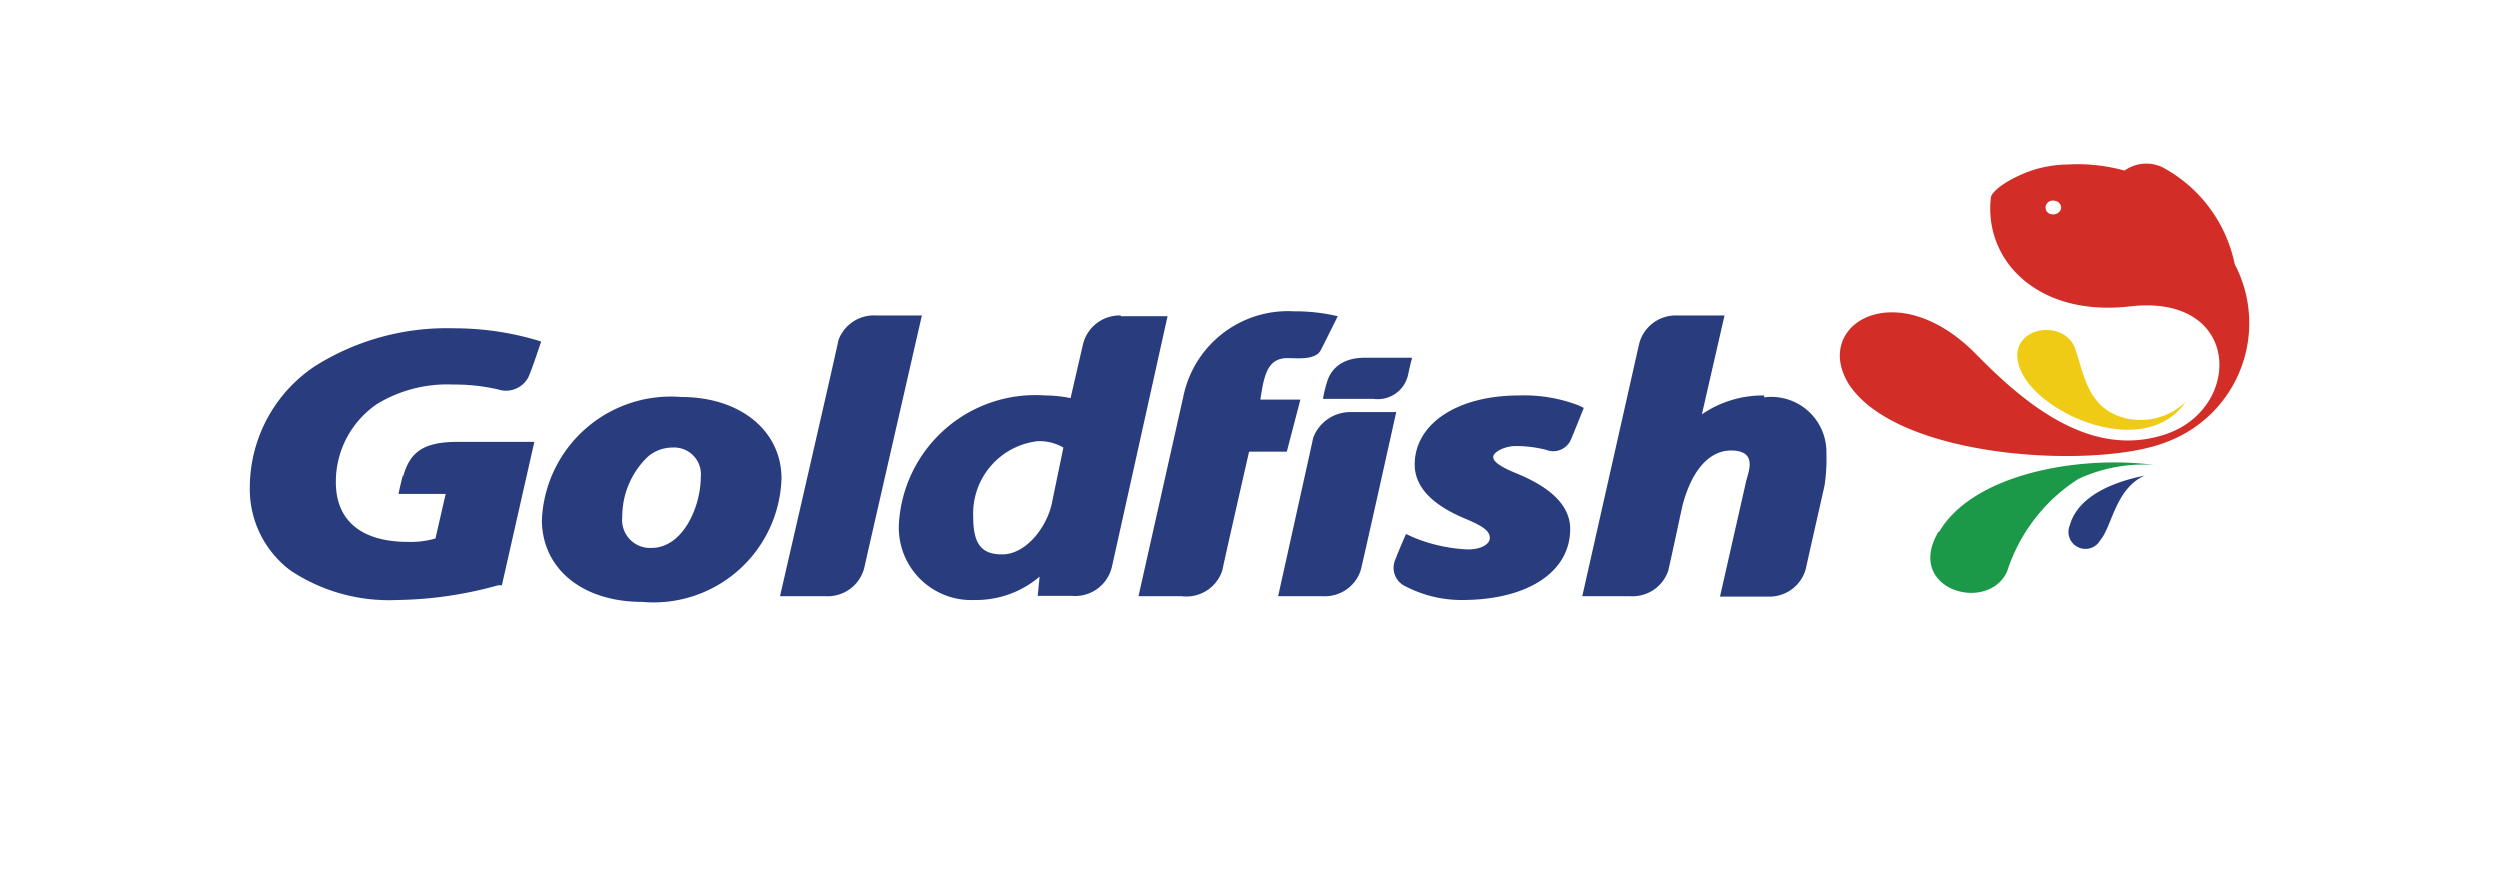 <svg xmlns="http://www.w3.org/2000/svg" id="Layer_1" data-name="Layer 1" viewBox="0 0 66.25 23.25"><defs><style>.cls-1{fill:#293c7e;}.cls-2{fill:#f0cb15;}.cls-3{fill:#1b9848;}.cls-4{fill:#d32d27;}</style></defs><title>aris_goldfish</title><path class="cls-1" d="M36.17,9.48c-.65,0-.91.34-1,.63s-.11.46-.11.46H36.4a.82.82,0,0,0,.91-.62c.06-.28.11-.47.11-.47H36.17"></path><path class="cls-1" d="M10.68,12.58c-.07.26-.12.51-.12.51h1.25l-.27,1.18a2.36,2.36,0,0,1-.73.09c-1.23,0-1.91-.56-1.91-1.58A2.49,2.49,0,0,1,10,10.7a3.59,3.59,0,0,1,2-.51,5.18,5.18,0,0,1,1.2.13A.67.67,0,0,0,14,10c.11-.24.34-.95.34-.95a7.71,7.71,0,0,0-2.31-.35,6.56,6.56,0,0,0-3.68,1,3.87,3.87,0,0,0-1.73,3.22,2.69,2.69,0,0,0,1.08,2.2,4.72,4.72,0,0,0,2.83.78,10.36,10.36,0,0,0,2.67-.39l.1,0,.86-3.8H12.12c-.95,0-1.27.31-1.44.93"></path><path class="cls-1" d="M17.26,14.52a.74.74,0,0,1-.77-.82,2.2,2.2,0,0,1,.67-1.59,1,1,0,0,1,.66-.25.71.71,0,0,1,.75.79c0,.76-.46,1.87-1.31,1.87m.79-4a3.42,3.42,0,0,0-3.69,3.25c0,1.3,1.07,2.18,2.66,2.18a3.39,3.39,0,0,0,3.69-3.27c0-1.27-1.1-2.16-2.66-2.16"></path><path class="cls-1" d="M23.22,8.36a1,1,0,0,0-1,.65c-.07.36-1.55,6.79-1.55,6.79h1.23a1,1,0,0,0,1-.74c.1-.45,1.53-6.7,1.53-6.7H23.22"></path><path class="cls-1" d="M40.2,12.55c-.42-.17-.63-.31-.63-.44s.3-.29.6-.29a3.24,3.24,0,0,1,.8.1.51.51,0,0,0,.65-.25c.08-.18.35-.86.35-.86l-.12-.06a4,4,0,0,0-1.6-.27c-1.63,0-2.76.75-2.76,1.83q0,.88,1.35,1.44c.53.22.64.35.64.51s-.23.3-.58.3a4.24,4.24,0,0,1-1.47-.33l-.17-.08s-.17.38-.28.67a.54.54,0,0,0,.27.72,3.22,3.22,0,0,0,1.49.36c1.74,0,2.87-.74,2.87-1.88,0-.78-.81-1.22-1.41-1.47"></path><path class="cls-1" d="M46.75,10.48a2.85,2.85,0,0,0-1.65.5l.6-2.62H44.44a1,1,0,0,0-1,.74l-1.51,6.7h1.28a1,1,0,0,0,1-.68c.07-.3.37-1.7.37-1.7.23-.9.69-1.52,1.36-1.48s.36.63.32.87l-.68,3h1.27a1,1,0,0,0,1-.72c.09-.41.5-2.22.5-2.22A4.75,4.75,0,0,0,48.4,12a1.46,1.46,0,0,0-1.65-1.47"></path><path class="cls-1" d="M34.46,10.59H33.4c.1-.68.2-1.11.74-1.1.23,0,.72.06.86-.21s.45-.9.45-.9a4.88,4.88,0,0,0-1.16-.13,2.83,2.83,0,0,0-2.93,2.25l-1.19,5.3h1.15a1,1,0,0,0,1.07-.68c.09-.43.71-3.15.71-3.15h1Z"></path><path class="cls-1" d="M35.8,10.92a1.05,1.05,0,0,0-1,.68c-.07.33-.93,4.2-.93,4.2h1.19a1,1,0,0,0,1-.69c.09-.36.94-4.19.94-4.19Z"></path><path class="cls-1" d="M27.89,13.26c-.11.66-.67,1.41-1.3,1.43s-.8-.34-.8-1a1.93,1.93,0,0,1,1.72-2,1.28,1.28,0,0,1,.67.17Zm1.81-4.9a1,1,0,0,0-1,.76l-.33,1.43a3.4,3.4,0,0,0-.67-.07,3.62,3.62,0,0,0-3.88,3.42,1.92,1.92,0,0,0,2,2,2.6,2.6,0,0,0,1.73-.62l-.05.51h.9A1,1,0,0,0,29.47,15c.1-.44,1.47-6.62,1.47-6.62H29.7"></path><path class="cls-2" d="M57.92,10.65a1.73,1.73,0,0,1-1.68.41c-.88-.27-1-1.06-1.23-1.77-.28-.94-2-.61-1.44.57s3.3,2.32,4.35.79"></path><path class="cls-3" d="M51.37,14.09c-.91,1.53,1.31,2.18,1.82,1.05a4.56,4.56,0,0,1,1.89-2.45,4.1,4.1,0,0,1,2-.37c-2-.26-4.79.24-5.69,1.77"></path><path class="cls-4" d="M54.39,5.68a.18.18,0,0,1-.18-.21.19.19,0,0,1,.23-.15.19.19,0,0,1,.18.2.21.21,0,0,1-.23.16M59.22,7A3.77,3.77,0,0,0,57.3,4.43a1,1,0,0,0-1,.09,4.68,4.68,0,0,0-1.52-.16,3.1,3.1,0,0,0-1.29.3c-.39.18-.69.41-.73.56C52.56,6.9,54,8.4,56.44,8.12c3-.35,3,2.77.88,3.41-1.9.59-3.59-.75-4.94-2.13C50.26,7.23,48,8.6,49,10.19c1.32,2,6.62,2.25,8.42,1.52A3.36,3.36,0,0,0,59.22,7"></path><path class="cls-1" d="M56.85,12.6c-1.1.22-1.82.67-2,1.32a.45.45,0,0,0,.81.39c.31-.36.4-1.37,1.18-1.71"></path></svg>